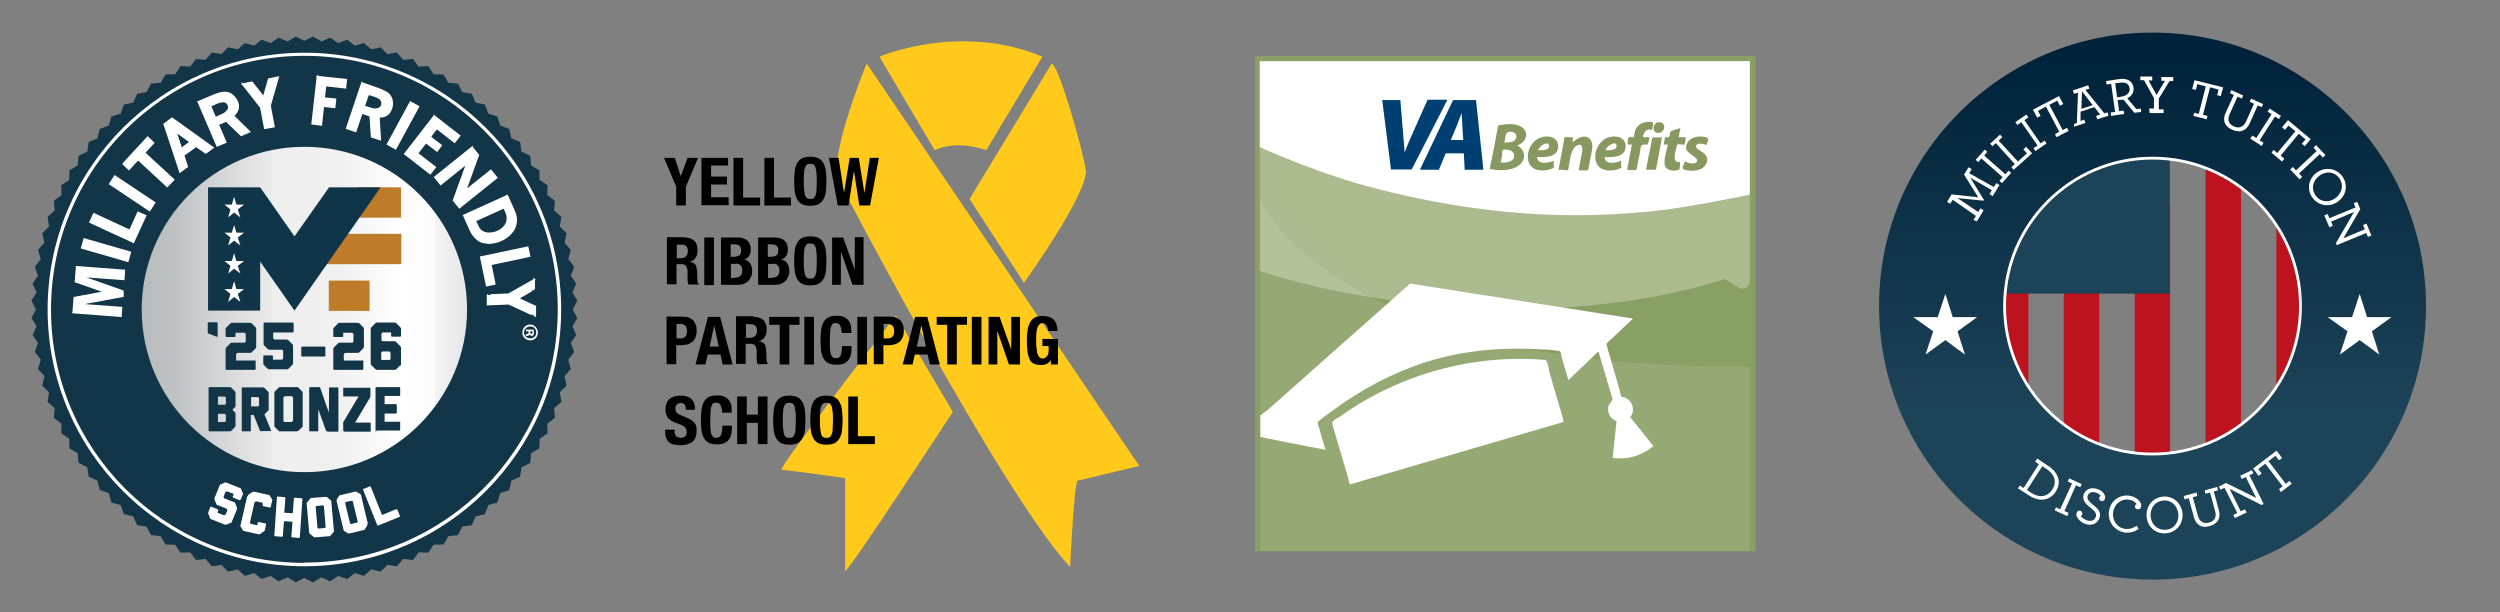 <?xml version="1.0" encoding="UTF-8"?> <svg xmlns="http://www.w3.org/2000/svg" xmlns:xlink="http://www.w3.org/1999/xlink" id="Layer_1" version="1.1" viewBox="0 0 882.1 216"><rect x="0" y="0" width="882.1" height="216" fill="#808080" stroke="none"/><defs><style> .st0, .st1 { fill: none; } .st2 { fill: url(#linear-gradient2); } .st3 { fill: url(#linear-gradient1); } .st4 { fill: #be7c2a; } .st5 { fill: #003f72; } .st6 { fill: #879960; } .st1, .st7 { stroke: #fff; stroke-miterlimit: 10; } .st8 { fill: url(#linear-gradient); } .st7 { stroke-width: .5px; } .st7, .st9 { fill: #fff; } .st10 { fill: #bc131e; } .st11 { fill-rule: evenodd; } .st11, .st12 { fill: #123548; } .st13 { clip-path: url(#clippath-1); } .st14 { clip-path: url(#clippath-3); } .st15 { clip-path: url(#clippath-4); } .st16 { clip-path: url(#clippath-2); } .st17 { clip-path: url(#clippath-7); } .st18 { clip-path: url(#clippath-6); } .st19 { clip-path: url(#clippath-9); } .st20 { clip-path: url(#clippath-8); } .st21 { clip-path: url(#clippath-5); } .st22 { fill: #88a064; } .st23 { opacity: .1; } .st24 { fill: #113548; } .st25 { fill: #abbb8f; } .st26 { fill: #1d4358; } .st27 { clip-path: url(#clippath); } .st28 { fill: #ffca1c; } </style><linearGradient id="linear-gradient" x1="759.5" y1="1600.3" x2="759.5" y2="1724.5" gradientTransform="translate(0 -1580)" gradientUnits="userSpaceOnUse"><stop offset="0" stop-color="#00223a"></stop><stop offset="1" stop-color="#1d4358"></stop></linearGradient><clipPath id="clippath"><rect class="st0" x="444.5" y="21.6" width="172.9" height="172.8"></rect></clipPath><clipPath id="clippath-1"><rect class="st0" x="444.5" y="21.6" width="172.9" height="172.8"></rect></clipPath><clipPath id="clippath-2"><path class="st0" d="M443.4,20.5c-3.5,4,0,21.4-.9,26.7-.3,1.5-.9,3.4.8,4.2,10.2,4.6,24.5,10.1,35.2,13.2,21.7,6.2,44.2,10.1,66.8,11.1,13.8.6,27.7,0,41.5-1.6,7.3-.9,23.6-3.9,30.9-5.5,1-.2,10.6-50.6,0-53-4.1-.9-167.1-3.3-174.3,4.9Z"></path></clipPath><clipPath id="clippath-3"><rect class="st0" x="444.7" y="21.7" width="172.8" height="172.7"></rect></clipPath><clipPath id="clippath-4"><rect class="st0" x="444.7" y="21.7" width="172.8" height="172.7"></rect></clipPath><clipPath id="clippath-5"><rect class="st0" x="444.7" y="21.7" width="172.8" height="172.7"></rect></clipPath><clipPath id="clippath-6"><rect class="st0" x="444.7" y="21.7" width="172.8" height="172.7"></rect></clipPath><clipPath id="clippath-7"><rect class="st0" x="444.7" y="21.7" width="172.8" height="172.7"></rect></clipPath><clipPath id="clippath-8"><rect class="st0" x="444.7" y="21.7" width="172.8" height="172.7"></rect></clipPath><clipPath id="clippath-9"><rect class="st0" x="444.7" y="21.7" width="172.8" height="172.7"></rect></clipPath><linearGradient id="linear-gradient1" x1="438.4" y1="1714.4" x2="622.9" y2="1714.4" gradientTransform="translate(0 -1580)" gradientUnits="userSpaceOnUse"><stop offset="0" stop-color="#fff"></stop><stop offset=".6" stop-color="#fff"></stop><stop offset="1" stop-color="#fff"></stop></linearGradient><linearGradient id="linear-gradient2" x1="50" y1="109.2" x2="164.8" y2="109.2" gradientUnits="userSpaceOnUse"><stop offset="0" stop-color="#b9bbbd"></stop><stop offset=".1" stop-color="#bec0c2"></stop><stop offset=".2" stop-color="#cfd0d2"></stop><stop offset=".4" stop-color="#ebebeb"></stop><stop offset=".4" stop-color="#eee"></stop><stop offset=".6" stop-color="#f0f0f0"></stop><stop offset=".7" stop-color="#f8f8f8"></stop><stop offset=".8" stop-color="#fff"></stop><stop offset=".9" stop-color="#fcfcfc"></stop><stop offset=".9" stop-color="#f4f4f4"></stop><stop offset="1" stop-color="#e6e6e6"></stop><stop offset="1" stop-color="#ddd"></stop></linearGradient></defs><rect class="st0" x="444.7" y="21.7" width="172.8" height="172.7"></rect><rect class="st22" x="444.6" y="21.6" width="172.9" height="172.8"></rect><rect class="st22" x="442.9" y="19.8" width="176.6" height="174.7"></rect><rect class="st0" x="444.7" y="21.7" width="172.8" height="172.7"></rect><path class="st25" d="M446.1,56.2c-.1-19.5,19.6-32.3,37.5-32.3h77.7c9.2,0,19.5-1.1,28.5,1.2,10.5,2.7,20,10.1,24,20.4,2.7,7.1,1.9,15.2,1.9,22.7v3.4c0,.7-7.9,2.1-8.9,2.3-7.2,1.6-14.5,2.8-21.8,3.6-13.7,1.6-27.6,2-41.3,1.3-22.4-1.1-44.7-5-66.3-11.3-10.4-3-20.8-6.5-30.7-11.1-.3,0-.5-.1-.6-.2"></path><rect class="st0" x="444.7" y="21.7" width="172.8" height="172.7"></rect><path class="st0" d="M444.6,21.6c-3.5,4-4.6,31.8-2.9,32.6,10.2,4.6,26,10.5,36.7,13.6,21.7,6.2,44.2,10.1,66.8,11.1,13.8.6,27.7,0,41.5-1.6,7.3-.9,14.6-2.3,21.9-3.8,13.1-2.8,18.1-6,18.1-6.9,0-1.4-5.9-37.4-9.1-44.7-4.5-10.1-165.8-8.6-173-.3Z"></path><rect class="st0" x="444.7" y="21.7" width="172.8" height="172.7"></rect><g><rect class="st10" x="703.2" y="72.1" width="12.5" height="113.6"></rect><rect class="st10" x="728.2" y="72.1" width="12.5" height="113.6"></rect><rect class="st10" x="753.2" y="72.1" width="12.5" height="113.6"></rect><rect class="st10" x="778.2" y="51" width="12.5" height="134.7"></rect><rect class="st10" x="803.2" y="51" width="12.5" height="134.7"></rect><rect class="st26" x="704.8" y="55.9" width="60.8" height="47.7"></rect><path class="st8" d="M759.5,11.5c-53.3,0-96.5,43.2-96.5,96.5s43.2,96.5,96.5,96.5,96.5-43.2,96.5-96.5-43.2-96.5-96.5-96.5ZM759.5,160.2c-28.8,0-52.2-23.4-52.2-52.2s23.4-52.2,52.2-52.2,52.2,23.4,52.2,52.2-23.4,52.2-52.2,52.2Z"></path><g><path class="st9" d="M712.7,171.3l1.3.9,5.4-8.4-1.3-.9.7-1.1,3.9,2.6c3.7,2.4,4.7,5.9,2.7,9-2.1,3.2-5.7,3.9-9.5,1.4l-3.9-2.5.7-1ZM716.7,173.9c3.1,2,5.9,1.3,7.5-1.3,1.6-2.5.8-5.3-2.2-7.2l-1.4-.9-5.4,8.4,1.5,1Z"></path><path class="st9" d="M725.4,179l1.5.7,4.2-9.1-1.5-.7.5-1.1,4.4,2-.5,1.1-1.5-.7-4.1,9.1,1.5.7-.5,1.1-4.4-2,.4-1.1Z"></path><path class="st9" d="M732.7,181c.2-.7.8-1,1.3-.8.6.2.8.7.7,1.2,0,.3-.3.5-.5.7.3.5,1.1,1.1,2.1,1.5,1.6.5,2.8,0,3.2-1.3.4-1.2-.6-2.1-1.8-3.1-1.8-1.4-3.1-2.7-2.5-4.7.6-1.8,2.5-2.7,4.7-2,2,.6,3.2,2.2,2.8,3.5-.2.7-.8.9-1.3.8-.6-.2-.8-.7-.7-1.2,0-.3.3-.5.5-.6-.2-.5-1-1-1.7-1.2-1.4-.5-2.5.1-2.9,1.1-.4,1.3.6,2.1,1.9,3.2,1.7,1.4,3,2.6,2.3,4.6-.7,2.1-2.7,2.9-5,2.2-2.3-.9-3.5-2.8-3.1-3.9Z"></path><path class="st9" d="M744.1,180.5c.5-3.8,3.8-6.1,7.2-5.6,2.6.4,4.4,2.2,4.2,3.7,0,.7-.6,1.2-1.3,1.1-.6-.1-1-.6-.9-1.1,0-.4.3-.6.6-.7-.3-.6-1.2-1.4-2.8-1.6-2.8-.4-5.2,1.7-5.5,4.5-.4,2.7,1.3,5.4,4.2,5.8,1.5.2,2.8-.2,4.1-1.1l.7,1.1c-1.4,1.1-3.2,1.5-4.9,1.3-3.9-.7-6-4-5.6-7.4Z"></path><path class="st9" d="M757.4,182.1c-.2-3.7,2.3-6.6,6-6.9,3.6-.2,6.4,2.5,6.7,6.1.2,3.7-2.3,6.6-6,6.9-3.7.2-6.5-2.5-6.7-6.1ZM768.6,181.5c-.2-2.9-2.3-5.1-5.2-4.9-2.9.2-4.7,2.5-4.6,5.4.2,2.9,2.3,5.1,5.2,4.9,2.9,0,4.8-2.5,4.6-5.4Z"></path><path class="st9" d="M774.1,182.5l-1.8-6.7-1.5.4-.3-1.2,4.5-1.2.3,1.2-1.6.4,1.8,6.6c.6,2.1,2,2.9,3.9,2.4s2.8-1.8,2.2-4l-1.8-6.6-1.6.4-.3-1.2,4.4-1.2.3,1.2-1.5.4,1.8,6.6c.8,2.9-.5,4.9-3.2,5.6-2.8.9-4.8-.3-5.6-3.1Z"></path><path class="st9" d="M786.7,172.5l3.9,7.9,1.5-.7.6,1.1-4.1,2-.6-1.1,1.4-.7-4.5-8.9-1.4.7-.6-1.1,2.5-1.3,10.7,5.3-3.7-7.4-1.4.7-.6-1.1,4.1-2,.6,1.1-1.4.7,5,10.1-.7.4-11.3-5.7Z"></path><path class="st9" d="M804.1,172.6l1.3-1-6.1-8-2.5,1.9,1.2,1.6-1.1.8-1.9-2.6,8.3-6.3,1.9,2.6-1.1.8-1.2-1.6-2.5,1.9,6.1,8,1.3-1,.8,1-3.8,2.9-.7-1Z"></path></g><g><path class="st9" d="M696.3,77.6l.9-1.4-8.2-5.7-.9,1.4-1.1-.7,1.6-2.6,9.4,1-5-8,1.6-2.6,1.1.7-.9,1.4,8.7,4.9.9-1.4,1.1.7-2.4,3.9-1.1-.7.8-1.4-7.6-4.4,4.8,7.8-.2.3-9.1-.9,7.3,4.9.8-1.3,1.1.7-2.4,3.9-1.2-.5Z"></path><path class="st9" d="M705.5,63.8l1.1-1.3-7.5-6.6-1.1,1.3-.9-.8,3.2-3.6.9.8-1.1,1.3,7.5,6.6,1.1-1.3.9.8-3.2,3.6-.9-.8Z"></path><path class="st9" d="M709.7,59l1.2-1.1-6.7-7.4-1.2,1.1-.8-.9,3.5-3.2.8.9-1.3,1.2,6.8,7.4,3.2-2.9-1.3-1.4,1-.9,2.1,2.3-6.5,5.8-.8-.9Z"></path><path class="st9" d="M717.5,52.3l1.4-1-5.7-8.2-1.4,1-.7-1,3.9-2.7.7,1-1.4,1,5.7,8.2,1.4-1,.7,1-3.9,2.7-.7-1Z"></path><path class="st9" d="M725.1,47.3l1.5-.8-4.7-8.9-2.8,1.5.9,1.8-1.2.6-1.5-2.8,9.2-4.8,1.5,2.8-1.2.6-.9-1.8-2.8,1.5,4.7,8.9,1.5-.8.6,1.1-4.3,2.2-.5-1.1Z"></path><path class="st9" d="M731.7,43.8l1.1-.4.4-10.7-1.4.4-.4-1.2,5.4-1.8.4,1.2-1.4.4,6.7,8.3,1.1-.4.4,1.2-4,1.3-.4-1.2,1.4-.5-2-2.6-4.9,1.6v3.3c0,0,1.3-.5,1.3-.5l.4,1.2-4,1.3v-.9ZM738.4,37.1l-3.8-4.9-.2,6.2,4-1.3Z"></path><path class="st9" d="M744.7,39.7l1.6-.2-1.4-9.9-1.6.2-.2-1.2,4.7-.7c2.7-.4,4.7.7,5,3,.2,1.7-.7,3-2.2,3.8l3.2,3.8,1.5-.2.2,1.2-2.4.3-3.8-4.6c-.2,0-.5,0-.7,0-.5,0-1.1,0-1.4.2l.5,3.8,1.6-.2.2,1.2-4.6.7-.2-1.3ZM751.4,31.1c-.2-1.6-1.6-2.2-3.5-1.9l-1.6.2.7,4.9c.4,0,.9,0,1.5-.2,1.9-.3,3.2-1.4,2.9-3Z"></path><path class="st9" d="M758.3,38.3h1.7v-3.7c0,0-3.5-6.3-3.5-6.3h-1.3v-1.3h4.2v1.4h-1.3l2.8,5.1,3-5h-1.3v-1.3h4.2v1.4h-1.3l-3.8,6.2v3.8c0,0,1.7,0,1.7,0v1.3h-4.9c0,0-.2-1.6-.2-1.6Z"></path><path class="st9" d="M774.2,39.8l1.6.4,2.5-9.7-3-.8-.5,2-1.3-.3.8-3.1,10.1,2.5-.8,3.1-1.3-.3.5-2-3-.8-2.5,9.7,1.6.4-.3,1.2-4.7-1.2.3-1.1Z"></path><path class="st9" d="M785.3,39.8l2.9-6.3-1.4-.6.5-1.1,4.2,1.9-.5,1.1-1.5-.7-2.8,6.2c-.9,2-.3,3.5,1.5,4.3s3.3.3,4.3-1.7l2.8-6.3-1.5-.7.5-1.1,4.2,1.9-.5,1.1-1.4-.6-2.8,6.3c-1.2,2.7-3.5,3.5-6.1,2.3-2.8-1.2-3.6-3.3-2.4-6Z"></path><path class="st9" d="M794.7,47.8l1.4.9,5.4-8.4-1.4-.9.7-1.1,4,2.6-.7,1.1-1.4-.9-5.4,8.4,1.4.9-.7,1.1-4-2.6.7-1.1Z"></path><path class="st9" d="M802.2,52.9l1.3,1.1,6.4-7.7-2.4-2-1.3,1.5-1-.9,2.1-2.5,8,6.7-2.1,2.5-1-.9,1.3-1.5-2.4-2-6.4,7.7,1.3,1.1-.8,1-3.7-3.1.7-1Z"></path><path class="st9" d="M809,58.9l1.1,1.2,7.3-6.8-1.1-1.2.9-.9,3.3,3.5-.9.9-1.1-1.2-7.3,6.8,1.1,1.2-.9.9-3.3-3.5.9-.9Z"></path><path class="st9" d="M817.6,60.8c3-2.1,6.9-1.4,9,1.6,2,3,1.2,6.8-1.8,8.8-3,2.1-6.9,1.4-9-1.6-2-3-1.2-6.8,1.8-8.8ZM823.9,70c2.4-1.7,3.2-4.6,1.6-7-1.6-2.4-4.6-2.8-7-1.1s-3.2,4.6-1.5,7c1.5,2.3,4.5,2.8,6.9,1.1Z"></path><path class="st9" d="M830.6,74.8l-8.1,3.4.6,1.5-1.2.5-1.8-4.2,1.2-.5.6,1.5,9.2-3.8-.6-1.5,1.2-.5,1.1,2.6-6,10.3,7.6-3.2-.6-1.5,1.2-.5,1.7,4.2-1.2.5-.6-1.4-10.4,4.3-.3-.7,6.4-11Z"></path></g><polygon class="st9" points="686.4 103.7 689 111.9 697.6 111.9 690.7 116.9 693.3 125.1 686.4 120 679.4 125.1 682.1 116.9 675.1 111.9 683.7 111.9 686.4 103.7"></polygon><polygon class="st9" points="832.6 103.7 835.2 111.9 843.8 111.9 836.9 116.9 839.5 125.1 832.6 120 825.6 125.1 828.3 116.9 821.3 111.9 829.9 111.9 832.6 103.7"></polygon><circle class="st1" cx="759.5" cy="108" r="52.2"></circle></g><g><path class="st28" d="M310.3,20s28.3-12.2,57.5,0l-19.8,33s-10.1-3.9-18.2,0l-19.5-33Z"></path><path class="st28" d="M305.8,22.4s-12.3,29.6-10.4,40.3c0,0,57.5,110.8,82.2,137.4,0,0,1.3-28.9,2.6-30.5l21.8-5.2L305.8,22.4Z"></path><path class="st28" d="M342.1,70.2l19.2,29.6s23.1-32.2,21.8-40c-1.3-7.8-9.4-36.4-12-37.4l-29,47.8Z"></path><path class="st28" d="M316.1,111.3l20.1,34s-35.7,54.9-38,56.2v-32.8s-20.5-2.9-22.4-2.9c-1.9-.1,40.3-54.5,40.3-54.5Z"></path></g><g><path d="M240.2,62.2h0l2.4-6.5h3.7l-4.3,10.2v6.6h-3.4v-6.6l-4.3-10.2h3.8l2.1,6.5Z"></path><path d="M256.9,58.4h-6v3.9h5.6v2.8h-5.6v4.5h6.2v2.8h-9.6v-16.7h9.4v2.7Z"></path><path d="M258.8,55.7h3.4v14h6v2.8h-9.4v-16.8Z"></path><path d="M269.7,55.7h3.4v14h6v2.8h-9.4v-16.8Z"></path><path d="M280.4,60.5c.1-1.1.4-2,.8-2.8s1-1.4,1.7-1.8c.8-.4,1.8-.6,3-.6s2.3.2,3,.6c.8.4,1.3,1,1.7,1.8.4.8.7,1.7.8,2.8.1,1.1.2,2.2.2,3.5s-.1,2.5-.2,3.5c-.1,1.1-.4,2-.8,2.7-.4.8-1,1.4-1.7,1.8s-1.8.6-3,.6-2.3-.2-3-.6-1.3-1-1.7-1.8c-.4-.8-.7-1.7-.8-2.7-.1-1.1-.2-2.2-.2-3.5,0-1.2.1-2.4.2-3.5ZM283.7,66.9c.1.8.2,1.4.3,1.9.2.5.4.9.7,1.1.3.2.7.3,1.2.3s.9,0,1.2-.3c.3-.2.5-.6.7-1.1s.3-1.1.3-1.9.1-1.8.1-2.9,0-2.1-.1-2.9c-.1-.8-.2-1.4-.3-1.9-.2-.5-.4-.9-.7-1.1-.3-.2-.7-.3-1.2-.3s-.9,0-1.2.3c-.3.2-.5.6-.7,1.1s-.3,1.1-.3,1.9c-.1.8-.1,1.7-.1,2.9s.1,2.1.1,2.9Z"></path><path d="M295.9,55.7l1.9,12.4h0l2-12.4h3.2l2,12.4h0l1.9-12.4h3.2l-3.1,16.8h-3.8l-1.9-12.2h0l-1.9,12.2h-3.8l-3.1-16.8h3.4Z"></path><path d="M241.6,83.8c1.4,0,2.5.4,3.3,1.1s1.2,1.8,1.2,3.3-.2,2-.7,2.8c-.5.7-1.2,1.2-2.1,1.4h0c.8,0,1.5.4,1.9.8s.6,1.1.7,2c0,.3.1.7.1,1v1.2c0,.9.1,1.6.1,2,.1.5.3.8.6,1h0c0,0-3.7,0-3.7,0-.2-.2-.3-.5-.3-.8s-.1-.6-.1-1v-3.2c-.1-.7-.3-1.2-.6-1.6s-.8-.6-1.5-.6h-1.8v7.1h-3.4v-16.6h6.3ZM240.1,91.1c.8,0,1.4-.2,1.9-.6.4-.4.7-1,.7-1.9,0-1.6-.8-2.3-2.3-2.3h-1.6v4.8h1.3Z"></path><path d="M248.5,83.8h3.4v16.8h-3.4v-16.8Z"></path><path d="M260.1,83.8c.7,0,1.3,0,1.9.2s1.1.4,1.5.7c.4.3.8.8,1,1.3s.4,1.2.4,2-.2,1.7-.6,2.3c-.4.7-1.1,1.1-1.9,1.3h0c.9,0,1.7.5,2.2,1.2s.8,1.6.8,2.7-.1,1.3-.3,1.9c-.2.6-.5,1.1-.9,1.6-.4.4-1,.8-1.6,1.1-.7.3-1.5.4-2.5.4h-5.7v-16.7h5.7ZM258.8,90.6c.9,0,1.6-.2,2.1-.5.4-.3.6-.9.6-1.7s-.2-1.4-.6-1.7-1-.5-1.9-.5h-1.2v4.4s1,0,1,0ZM259.1,98c.8,0,1.5-.2,2-.5.5-.4.8-1,.8-2s-.1-.9-.2-1.2-.3-.6-.5-.8c-.2-.2-.5-.3-.8-.4s-.7,0-1,0h-1.5v5h1.2Z"></path><path d="M273.2,83.8c.7,0,1.3,0,1.9.2s1.1.4,1.5.7c.4.3.8.8,1,1.3s.4,1.2.4,2-.2,1.7-.6,2.3c-.4.7-1.1,1.1-1.9,1.3h0c.9,0,1.7.5,2.2,1.2s.8,1.6.8,2.7-.1,1.3-.3,1.9c-.2.6-.5,1.1-.9,1.6-.4.4-1,.8-1.6,1.1-.7.3-1.5.4-2.5.4h-5.7v-16.7h5.7ZM271.9,90.6c.9,0,1.6-.2,2.1-.5.4-.3.6-.9.6-1.7s-.2-1.4-.6-1.7-1-.5-1.9-.5h-1.2v4.4s1,0,1,0ZM272.2,98c.8,0,1.5-.2,2-.5.5-.4.8-1,.8-2s-.1-.9-.2-1.2-.3-.6-.5-.8c-.2-.2-.5-.3-.8-.4s-.7,0-1,0h-1.5v5h1.2Z"></path><path d="M280.4,88.6c.1-1.1.4-2,.8-2.8s1-1.4,1.7-1.8c.8-.4,1.8-.6,3-.6s2.3.2,3,.6c.8.4,1.3,1,1.7,1.8.4.8.7,1.7.8,2.8.1,1.1.2,2.2.2,3.5s-.1,2.5-.2,3.5c-.1,1.1-.4,2-.8,2.7-.4.8-1,1.4-1.7,1.8s-1.8.6-3,.6-2.3-.2-3-.6-1.3-1-1.7-1.8c-.4-.8-.7-1.7-.8-2.7-.1-1.1-.2-2.2-.2-3.5,0-1.2.1-2.4.2-3.5ZM283.7,95c.1.8.2,1.4.3,1.9.2.5.4.9.7,1.1.3.2.7.3,1.2.3s.9,0,1.2-.3c.3-.2.5-.6.7-1.1s.3-1.1.3-1.9.1-1.8.1-2.9,0-2.1-.1-2.9-.2-1.4-.3-1.9c-.2-.5-.4-.9-.7-1.1-.3-.2-.7-.3-1.2-.3s-.9,0-1.2.3c-.3.2-.5.6-.7,1.1s-.3,1.1-.3,1.9c-.1.8-.1,1.7-.1,2.9s0,2.1.1,2.9Z"></path><path d="M301.6,95.2h0v-11.5h3.1v16.8h-3.9l-4.1-11.8h0v11.8h-3.1v-16.7h3.9l4.1,11.4Z"></path><path d="M241.2,111.8c.9,0,1.6,0,2.2.4.6.3,1.1.7,1.4,1.1s.6,1,.8,1.6.2,1.2.2,1.8c0,.9-.1,1.6-.4,2.3s-.6,1.2-1.1,1.6-1,.7-1.7.9c-.7.2-1.4.3-2.2.3h-1.8v6.7h-3.4v-16.8h6ZM240.2,119.4c.7,0,1.2-.2,1.6-.6s.6-1,.6-1.9-.2-1.5-.5-1.9c-.4-.4-1-.7-1.8-.7h-1.4v5.1h1.5Z"></path><path d="M254.1,111.8l4.4,16.8h-3.5l-.8-3.5h-4.5l-.8,3.5h-3.5l4.4-16.8h4.3ZM253.6,122.3l-1.6-7.5h0l-1.6,7.5h3.2Z"></path><path d="M266,111.8c1.4,0,2.5.4,3.3,1.1s1.2,1.8,1.2,3.3-.2,2-.7,2.8c-.5.7-1.2,1.2-2.1,1.4h0c.8,0,1.5.4,1.9.8s.6,1.1.7,2c0,.3.1.7.1,1v1.2c0,.9.1,1.6.1,2,.1.5.3.8.6,1h0c0,.1-3.7.1-3.7.1-.2-.2-.3-.5-.3-.8s-.1-.6-.1-1v-3.2c-.1-.7-.3-1.2-.6-1.6s-.8-.6-1.5-.6h-1.8v7.1h-3.4v-16.8h6.3v.2ZM264.5,119.2c.8,0,1.4-.2,1.9-.6.4-.4.7-1,.7-1.9,0-1.6-.8-2.3-2.3-2.3h-1.6v4.8h1.3Z"></path><path d="M282.2,114.6h-3.7v14h-3.4v-14h-3.7v-2.8h10.7v2.8s.1,0,.1,0Z"></path><path d="M283.8,111.8h3.4v16.8h-3.4v-16.8Z"></path><path d="M296.4,114.8c-.3-.6-.8-.8-1.6-.8s-.8,0-1,.3c-.3.2-.5.6-.6,1.1-.2.5-.3,1.2-.3,2s-.1,1.8-.1,3,0,2.3.1,3.1.2,1.4.4,1.8c.2.4.4.7.7.9.3,0,.6.2,1,.2s.6,0,.8-.2c.3,0,.5-.3.7-.6.2-.3.3-.7.4-1.3.1-.6.2-1.3.2-2.2h3.4c0,.9-.1,1.8-.2,2.6-.1.8-.4,1.5-.8,2.1s-.9,1.1-1.6,1.4c-.7.3-1.6.5-2.7.5s-2.3-.2-3-.6-1.3-1-1.7-1.8-.7-1.7-.8-2.7c-.1-1.1-.2-2.2-.2-3.5s.1-2.4.2-3.5.4-2,.8-2.8,1-1.4,1.7-1.8,1.8-.6,3-.6,2.2.2,2.9.6c.7.4,1.2.9,1.6,1.5.3.6.6,1.3.6,2s.1,1.4.1,2h-3.4c-.1-1.2-.3-2.1-.6-2.7Z"></path><path d="M302.5,111.8h3.4v16.8h-3.4v-16.8Z"></path><path d="M314.3,111.8c.9,0,1.6,0,2.2.4s1.1.7,1.4,1.1.6,1,.8,1.6c.2.6.2,1.2.2,1.8,0,.9-.1,1.6-.4,2.3s-.6,1.2-1.1,1.6-1,.7-1.7.9c-.7.2-1.4.3-2.2.3h-1.8v6.7h-3.4v-16.8h6ZM313.3,119.4c.7,0,1.2-.2,1.6-.6s.6-1,.6-1.9-.2-1.5-.5-1.9c-.4-.4-1-.7-1.8-.7h-1.4v5.1h1.5Z"></path><path d="M327.2,111.8l4.4,16.8h-3.5l-.8-3.5h-4.5l-.8,3.5h-3.5l4.4-16.8h4.3ZM326.7,122.3l-1.6-7.5h0l-1.6,7.5h3.2Z"></path><path d="M341.3,114.6h-3.7v14h-3.4v-14h-3.7v-2.8h10.7v2.8s.1,0,.1,0Z"></path><path d="M342.9,111.8h3.4v16.8h-3.4v-16.8Z"></path><path d="M356.8,123.3h0v-11.5h3.1v16.8h-3.9l-4.1-11.8h0v11.8h-3.1v-16.8h3.9l4.1,11.5Z"></path><path d="M369.7,115.9c-.1-.3-.2-.6-.3-.9-.2-.3-.4-.5-.6-.7s-.5-.3-.9-.3c-.8,0-1.4.5-1.8,1.4s-.5,2.4-.5,4.5,0,1.9.1,2.7c.1.8.2,1.5.3,2.1.2.6.4,1,.7,1.3s.7.5,1.2.5.4,0,.7-.2.5-.3.7-.5.4-.5.5-.8.2-.7.2-1.2v-1.7h-2.2v-2.5h5.5v9h-2.5v-1.6h0c-.4.7-.9,1.1-1.5,1.4s-1.3.4-2.1.4-1.9-.2-2.5-.5c-.7-.4-1.2-.9-1.5-1.7s-.6-1.7-.7-2.8c-.1-1.1-.2-2.4-.2-3.8s.1-2.6.3-3.7c.2-1.1.5-2,.9-2.7s1-1.2,1.7-1.6,1.6-.5,2.7-.5c1.8,0,3.2.5,4,1.4s1.2,2.2,1.2,3.9h-3.2c-.1-.3-.2-.6-.2-.9Z"></path><path d="M238,151.9c0,.4,0,.7.1,1.1s.2.6.4.8.4.4.7.5.7.2,1.1.2,1-.2,1.4-.5.6-.9.6-1.6-.1-.7-.2-1-.3-.5-.5-.7-.5-.4-.9-.6c-.4-.2-.9-.4-1.4-.6-.8-.2-1.4-.5-2-.8-.5-.3-1-.6-1.4-1s-.6-.9-.8-1.4-.3-1.1-.3-1.8c0-1.7.5-2.9,1.4-3.7s2.2-1.2,3.8-1.2,1.4.1,2.1.2c.6.2,1.2.4,1.6.8.5.4.8.8,1.1,1.4.3.6.4,1.3.4,2.1v.5h-3.2c0-.8-.1-1.4-.4-1.8-.3-.4-.8-.6-1.4-.6s-.7.1-.9.2c-.3.1-.5.3-.6.4-.1.2-.2.4-.3.6-.1.2-.1.5-.1.7,0,.5.1,1,.3,1.3s.7.7,1.4,1l2.6,1.1c.6.3,1.2.6,1.6.9.4.3.7.6,1,1s.4.7.5,1.2.1.9.1,1.4c0,1.8-.5,3.1-1.5,3.9-1,.8-2.5,1.2-4.3,1.2s-3.3-.4-4.1-1.2-1.2-2-1.2-3.6v-.7h3.4v.3h-.1Z"></path><path d="M254.2,142.9c-.3-.6-.8-.8-1.6-.8s-.8.1-1,.3c-.3.2-.5.6-.6,1.1-.2.5-.3,1.2-.3,2s-.1,1.8-.1,3,0,2.3.1,3.1.2,1.4.4,1.8c.2.4.4.7.7.9.3.1.6.2,1,.2s.6-.1.8-.2c.3-.1.5-.3.7-.6s.3-.7.4-1.3c.1-.6.2-1.3.2-2.2h3.4c0,.9-.1,1.8-.2,2.6s-.4,1.5-.8,2.1-.9,1.1-1.6,1.4c-.7.3-1.6.5-2.7.5s-2.3-.2-3-.6-1.3-1-1.7-1.8-.7-1.7-.8-2.7c-.1-1.1-.2-2.2-.2-3.5s.1-2.4.2-3.5c.1-1.1.4-2,.8-2.8s1-1.4,1.7-1.8,1.8-.6,3-.6,2.2.2,2.9.6c.7.4,1.2.9,1.6,1.5.3.6.6,1.3.6,2s.1,1.4.1,2h-3.4c0-1.2-.3-2.1-.6-2.7Z"></path><path d="M263.5,139.9v6.4h3.9v-6.4h3.4v16.8h-3.4v-7.5h-3.9v7.5h-3.4v-16.8h3.4Z"></path><path d="M273,144.8c.1-1.1.4-2,.8-2.8s1-1.4,1.7-1.8,1.8-.6,3-.6,2.3.2,3,.6,1.3,1,1.7,1.8.7,1.7.8,2.8c.1,1.1.2,2.2.2,3.5s-.1,2.5-.2,3.5c-.1,1.1-.4,2-.8,2.7s-1,1.4-1.7,1.8-1.8.6-3,.6-2.3-.2-3-.6-1.3-1-1.7-1.8-.7-1.7-.8-2.7c-.1-1.1-.2-2.2-.2-3.5s.1-2.4.2-3.5ZM276.3,151.2c.1.8.2,1.4.3,1.9.2.5.4.9.7,1.1.3.2.7.3,1.2.3s.9-.1,1.2-.3c.3-.2.5-.6.7-1.1s.3-1.1.3-1.9.1-1.8.1-2.9,0-2.1-.1-2.9-.2-1.4-.3-1.9c-.2-.5-.4-.9-.7-1.1-.3-.2-.7-.3-1.2-.3s-.9.1-1.2.3c-.3.2-.5.6-.7,1.1s-.3,1.1-.3,1.9c-.1.8-.1,1.7-.1,2.9s0,2.1.1,2.9Z"></path><path d="M286.1,144.8c.1-1.1.4-2,.8-2.8s1-1.4,1.7-1.8,1.8-.6,3-.6,2.3.2,3,.6,1.3,1,1.7,1.8.7,1.7.8,2.8c.1,1.1.2,2.2.2,3.5s-.1,2.5-.2,3.5c-.1,1.1-.4,2-.8,2.7s-1,1.4-1.7,1.8-1.8.6-3,.6-2.3-.2-3-.6-1.3-1-1.7-1.8-.7-1.7-.8-2.7c-.1-1.1-.2-2.2-.2-3.5s.1-2.4.2-3.5ZM289.4,151.2c.1.8.2,1.4.3,1.9.2.5.4.9.7,1.1.3.2.7.3,1.2.3s.9-.1,1.2-.3c.3-.2.5-.6.7-1.1s.3-1.1.3-1.9.1-1.8.1-2.9,0-2.1-.1-2.9-.2-1.4-.3-1.9c-.2-.5-.4-.9-.7-1.1-.3-.2-.7-.3-1.2-.3s-.9.1-1.2.3c-.3.2-.5.6-.7,1.1s-.3,1.1-.3,1.9c-.1.8-.1,1.7-.1,2.9s0,2.1.1,2.9Z"></path><path d="M299.3,139.9h3.4v14h6v2.8h-9.4v-16.8Z"></path></g><g class="st27"><path class="st25" d="M443.5,95.3c0-12.2-2.9-25.4-2.9-37.7s-4-32.5,1.3-38.8c7.3-8.6,31.6-3.8,42.8-4,24.7-.4,59.7-1.4,84.4-1.4s45.1,3.2,54.1,3.2,1.2,10.5,8.2,18.4c5.7,6.4-3.8,13.8-3.8,22.2,0,12.5-9.7,25.7-9.7,38.2s-8.2,2.8-9.2,3.1c-3.9,1.2-7.9,2.3-11.9,3.3-7.5,1.9-15.1,3.3-22.7,4.4-14.3,2.1-28.7,3-43.2,2.8-20.9-.2-41.8-2.7-62.2-6.9-8.6-2-17.1-4.1-25.2-6.8"></path></g><g class="st13"><g><g class="st16"><path class="st9" d="M443.4,89.2c0-11.9-6.8-64.3-1.6-70.4,7.1-8.4,170.7-8,177.5-.2,5.5,6.2,1.7,58,1.7,70.1s-13.3,5.2-14.2,5.4c-3.8,1.2-7.7,2.2-11.6,3.2-7.3,1.8-14.7,3.2-22.1,4.3-13.9,2-27.9,2.9-42,2.7-20.3-.2-40.6-2.6-60.4-6.7-8.2-1.7-16.5-3.7-24.5-6.4"></path></g><g><g class="st14"><path class="st9" d="M545.2,127c-15-1.3-30.2.7-44.5,5.6-6.6,2.3-13,5.2-19.1,8.7-2.8,1.6-5.6,3.4-8.2,5.3-1,.7-3.7,1.7-3.3,3.1,1.9,6.3,3.7,12.7,5.6,19,.2.7.2,2.4,1.1,2.1,1.3-.4,2.7-.8,4-1.2,23.6-6.9,47.2-13.8,70.8-20.7.4-.1-2.3-8.6-2.5-9.3-.8-2.9-1.7-5.8-2.5-8.7-.1-.7-.6-3.9-1.4-3.9"></path></g><g><g class="st15"><path class="st0" d="M545.2,127c-15-1.3-30.2.7-44.5,5.6-6.6,2.3-13,5.2-19.1,8.7-2.8,1.6-5.6,3.4-8.2,5.3-1,.7-3.7,1.7-3.3,3.1,1.9,6.3,3.7,12.7,5.6,19,.2.7.2,2.4,1.1,2.1,1.3-.4,2.7-.8,4-1.2,23.6-6.9,47.2-13.8,70.8-20.7.4-.1-2.3-8.6-2.5-9.3-.8-2.9-1.7-5.8-2.5-8.7-.1-.7-.6-3.9-1.4-3.9-12.7-1.1,0,0,0,0Z"></path></g><g><g class="st21"><path class="st9" d="M575.2,147.2c2.2-2.7.5-6.8-3-7.2-.4-.4-.6-2-.8-2.6-1.2-4.1-2.4-8.3-3.6-12.4-.3-1.2-.7-2.3-1-3.5,0-.4,1.6-1.7,1.9-2,2.5-2.4,5-4.7,7.5-7.1-23.8-3.7-47.6-7.5-71.4-11.2-1.9-.3-3.7-.6-5.6-.9-.3,0-1.4-.4-1.7-.2-2.7,2.4-5.4,4.8-8.1,7.2-11.2,9.9-22.4,19.8-33.6,29.8-2.7,2.4-5.4,4.8-8.1,7.2-.6.5-2.6,1.9-3.2,2.5s-1.8,7-1.2,7.1c2.6.5,10.3,2.1,12.9,2.6,3.8.7,7.6,1.5,11.5,2.2-.8-2.6-1.6-5.3-2.3-7.9-.2-.7-.8-1.7-.2-2.2,1.6-1.2,3.1-2.4,4.8-3.6,10.2-7.5,21.3-13.5,33.3-17.3,13.4-4.2,27.3-5.3,41.2-4.4,1.8,0,3.7.3,5.5.5.8,0,.8,1.5,1,2.2.8,2.7,1.6,5.4,2.4,8.1,3.5-3.4,7.1-6.7,10.6-10.1,1.5,5,2.9,9.9,4.4,14.9.2.7.4,1.4.6,2.1,0,0-1.3,1.8-1.4,2.1-.4,1.2-.2,2.6.5,3.7.5.8,1.4,1.5,2.3,1.8-.2,1.5-.3,3-.5,4.6-.3,2.8-.6,5.6-.9,8.4,5.6.6,10-.7,14.4-4.2-2.8-3.5-5.5-6.8-8.2-10.2"></path></g><g><g class="st18"><g><path class="st6" d="M528.6,44.3c2.7-.6,6.9-1.1,9,1.1,2.1,2.2.2,5.2-2.3,5.9,2.7,1.4,3.5,4.7.8,6.9-2.6,2.2-7.3,2.1-10.5,1.4,1.1-5,2.1-10.1,3-15.3ZM529.5,57.3c1.6.2,4.2,0,4.7-1.8.5-2-1.4-2.7-3-2.7s-1,.4-1.2,1.6c0,.9-.3,1.9-.5,2.9ZM530.8,50.3c1.1,0,2.4,0,3.4-.6,1.1-.8,1.2-2.5-.2-3-3-1-2.7,1.4-3.2,3.6Z"></path><path class="st6" d="M548.3,59.2c-2.7,1.4-7.5,1.6-8.8-1.7-1.2-2.9.2-6.6,2.7-8.3s7.6-1.6,7.6,2.4-4.7,3.9-7.4,3.8c0,2.9,4.1,2.1,5.8,1.3,0,.9,0,1.7.1,2.5ZM546.6,51.6c0-2.4-3.6,0-3.9,1.4,1,0,3.8.2,3.9-1.4Z"></path><path class="st6" d="M549.9,59.9c.4-2.3.9-4.6,1.3-6.9.3-1.5.6-3,.8-4.5.4-.3,2.4,0,3,0,0,.6,0,1.3-.2,1.9,1.4-1.6,4.7-3.4,6.4-1.1,1.1,1.5.5,3.7.2,5.4s-.7,3.5-1,5.2c0,.4-2.9.2-3.4.2.3-1.8.7-3.6,1-5.4.2-.9.5-1.9.2-2.8-.4-1.7-2.4-.4-2.9.4-1.2,1.8-1.4,4.5-1.8,6.6-.2.9,0,1.2-.8,1.2-1-.2-1.9-.2-2.8-.2Z"></path><path class="st6" d="M572.1,59.2c-2.7,1.4-7.5,1.6-8.8-1.7-1.2-2.9.2-6.6,2.7-8.3s7.6-1.6,7.6,2.4-4.7,3.9-7.4,3.8c0,2.9,4.1,2.1,5.8,1.3,0,.9,0,1.7.1,2.5ZM570.4,51.6c0-2.4-3.6,0-3.9,1.4,1,0,3.8.2,3.9-1.4Z"></path><path class="st6" d="M574.1,59.9c.6-3,1.1-5.9,1.7-8.9h-1.5c0-.5,0-2.3.5-2.6.3-.2,1.2.2,1.5,0,.4-.3.5-2.1.7-2.6,1.1-2.2,3.5-3.2,5.9-2.7.9.2,0,2.1,0,2.8-1.9-.8-3,.8-3.2,2.5h2.3c0,.6-.2,1.3-.4,1.9-.2,1-.5.7-1.5.7-1.5,0-1.2,1.7-1.5,3-.4,1.9-.7,3.7-1.1,5.6,0,.7-2.7.3-3.3.3Z"></path><path class="st6" d="M580.8,59.9c.5-2.7,1-5.5,1.6-8.2.2-1.1.4-2.2.6-3.2,0,0,3,0,3.4,0-.5,2.7-1,5.5-1.5,8.2-.2,1.1-.4,2.2-.6,3.2,0,0-3.1,0-3.5,0ZM585.1,46.9c-2.5,0-2-3.8.3-3.8,2.7,0,2.2,3.8-.3,3.8Z"></path><path class="st6" d="M592.9,45.3c-.2,1-.4,2.1-.6,3.1h2.5c0,.5-.2,2.3-.5,2.6-.3.2-2.4-.3-2.5,0-.4,1.8-2.3,6.7,1,6.2,0,.5,0,2.3-.4,2.7-1.7.6-4.6.4-5-1.7-.4-2.1.7-5.1,1.1-7.2h-1.5c.2-.8.3-1.7.5-2.5,0-.4,1.4.4,1.6-.5.2-.9,0-1.6.9-1.9,1-.4,1.9-.6,2.9-.9Z"></path><path class="st6" d="M594.4,56.9c.9.5,2,.8,3,.8s2-.9,1.1-1.8c-1.6-1.7-4.7-2.3-3.2-5.4,1.1-2.2,4-2.6,6.1-2.2,2.1.4,1.2,1.2.7,2.9-.8-.4-2-.7-2.9-.4-1.2.3-.9,1.4,0,1.9,1.9,1.2,4.1,2.5,2.8,5.1-1,2.1-3.7,2.6-5.8,2.4-.7,0-2.8-.3-2.5-1.2.4-.8.6-1.5.8-2.1Z"></path></g></g><g><g class="st17"><path class="st5" d="M490.8,59.9l-3.1-24.6h6.4l.8,9.9c.3,2.7.4,5.5.7,8.4h.1c1-2.8,2.4-5.8,3.5-8.3l4.5-10.1h7l-12.6,24.6h-7.3Z"></path></g><g><g class="st20"><path class="st5" d="M510.1,54.1l-2.4,5.8h-6.7l11.7-24.6h8.1l2.6,24.6h-6.6l-.3-5.8s-6.4,0-6.4,0ZM516.3,49.4l-.3-4.5c0-1.4-.2-3.4-.3-5h0c-.6,1.5-1.3,3.6-1.9,5l-1.9,4.5h4.5Z"></path></g><g class="st19"><g class="st23"><path class="st3" d="M619.2,129.4c-42.2.1-89.3-3.2-128.2-21-16.2-7.4-32.7-17.7-43.2-32.4-1-1.4-3.8-5.5-4.5-7.1.5,23.9-5.1,121.8-4.9,130.6,0,1.3,34.2-.8,37.2-.8,6.7.1,144.6-2.1,145.4-3.4.3-.6,1.9-16.9,1.9-17.6,0-1.4-1.7-11.1-1.1-12.4,3.1-6.6-2.6-25.6-2.6-35.9Z"></path></g></g></g></g></g></g></g></g></g></g><polygon class="st11" points="107.4 14.4 110.4 12.9 113.4 14.6 116.5 13.3 119.3 15.2 122.5 14 125.2 16.1 128.4 15.2 131 17.4 134.3 16.7 136.7 19.1 140 18.5 142.3 21.1 145.7 20.8 147.7 23.5 151.1 23.3 153 26.2 156.5 26.3 158.2 29.2 161.6 29.5 163.1 32.5 166.5 33.1 167.8 36.2 171.1 36.9 172.3 40.1 175.5 41.1 176.5 44.3 179.7 45.5 180.4 48.8 183.5 50.1 184 53.5 187.1 55 187.4 58.4 190.3 60.1 190.4 63.5 193.2 65.4 193.1 68.8 195.8 70.9 195.5 74.3 198.1 76.5 197.5 79.9 199.9 82.3 199.2 85.6 201.4 88.2 200.5 91.4 202.6 94.1 201.4 97.3 203.3 100.1 202 103.2 203.7 106.1 202.1 109.2 203.7 112.2 202 115.1 203.3 118.2 201.4 121 202.6 124.2 200.5 126.9 201.4 130.2 199.2 132.7 199.9 136.1 197.5 138.4 198.1 141.8 195.5 144 195.8 147.4 193.1 149.5 193.2 152.9 190.4 154.8 190.3 158.2 187.4 159.9 187.1 163.3 184 164.9 183.5 168.2 180.4 169.6 179.7 172.9 176.5 174 175.5 177.3 172.3 178.2 171.1 181.4 167.8 182.2 166.5 185.3 163.1 185.8 161.6 188.8 158.2 189.2 156.5 192.1 153 192.2 151.1 195 147.7 194.9 145.7 197.6 142.3 197.2 140 199.8 136.7 199.3 134.3 201.7 131 200.9 128.4 203.2 125.2 202.2 122.5 204.3 119.3 203.2 116.5 205.1 113.4 203.7 110.4 205.5 107.4 203.9 104.4 205.5 101.5 203.7 98.3 205.1 95.5 203.2 92.3 204.3 89.7 202.2 86.4 203.2 83.9 200.9 80.5 201.7 78.1 199.3 74.8 199.8 72.5 197.2 69.2 197.6 67.1 194.9 63.7 195 61.8 192.2 58.4 192.1 56.7 189.2 53.3 188.8 51.7 185.8 48.4 185.3 47 182.2 43.7 181.4 42.6 178.2 39.3 177.3 38.4 174 35.2 172.9 34.4 169.6 31.3 168.2 30.8 164.9 27.7 163.3 27.4 159.9 24.5 158.2 24.4 154.8 21.6 152.9 21.7 149.5 19 147.4 19.3 144 16.8 141.8 17.3 138.4 14.9 136.1 15.7 132.7 13.4 130.2 14.4 126.9 12.3 124.2 13.4 121 11.5 118.2 12.9 115.1 11.1 112.2 12.7 109.2 11.1 106.1 12.9 103.2 11.5 100.1 13.4 97.3 12.3 94.1 14.4 91.4 13.4 88.2 15.7 85.6 14.9 82.3 17.3 79.9 16.8 76.5 19.3 74.3 19 70.9 21.7 68.8 21.6 65.4 24.4 63.5 24.5 60.1 27.4 58.4 27.7 55 30.8 53.5 31.3 50.1 34.4 48.8 35.2 45.5 38.4 44.3 39.3 41.1 42.6 40.1 43.7 36.9 47 36.2 48.4 33.1 51.7 32.5 53.3 29.5 56.7 29.2 58.4 26.3 61.8 26.2 63.7 23.3 67.1 23.5 69.2 20.8 72.5 21.1 74.8 18.5 78.1 19.1 80.5 16.7 83.9 17.4 86.4 15.2 89.7 16.1 92.3 14 95.5 15.2 98.3 13.3 101.5 14.6 104.4 12.9 107.4 14.4"></polygon><g><path class="st7" d="M25.8,110.3l.4-5.3,10.7-2-10.3-3.6.4-5.3,16.9,1.3-.2,3.2-15-1.1,14.7,5.2v1.8c-.1,0-15.5,2.9-15.5,2.9l15,1.1-.2,3.1-16.9-1.3Z"></path><path class="st7" d="M28.8,87.5l.9-3.2,16.3,4.7-.9,3.2-16.3-4.7Z"></path><path class="st7" d="M31.7,78.4l1.4-3,12.7,5.9,2.9-6.4,2.7,1.2-4.3,9.4-15.4-7.1Z"></path><path class="st7" d="M38.7,64.9l1.8-2.8,14.1,9.4-1.8,2.8-14.1-9.4Z"></path><path class="st7" d="M43.4,57.8l8.7-9.4,2.1,2-3.2,3.5,10.3,9.5-2.3,2.4-10.3-9.5-3.2,3.5-2.1-2Z"></path><path class="st7" d="M57.9,43.8l2.8-2.1,14.5,10.4-2.6,1.9-3.4-2.4-4.4,3.2,1.3,4-2.6,1.9-5.6-16.9ZM62.1,46.5l1.9,5.9,3.1-2.3-5-3.6Z"></path><path class="st7" d="M70,35.9l4.2-1.8c2.3-1,3.9-1.5,4.9-1.5,1,0,1.9.2,2.7.8.8.6,1.4,1.4,1.9,2.4.4.9.5,1.8.3,2.6-.2.8-.7,1.6-1.6,2.5l5.7,5.6-3,1.3-5.3-5.1-2.8,1.2,2.7,6.3-3.1,1.3-6.7-15.6ZM74.2,37.3l1.8,4.2,2.5-1.1c.9-.4,1.5-1,2-1.7.3-.5.3-1.1,0-1.7-.2-.6-.7-1-1.3-1.1-.6-.2-1.4,0-2.5.4l-2.5,1.1Z"></path><path class="st7" d="M85.5,29.7l3.4-.7,4.1,5.2,1.8-6.3,3.4-.7-2.9,10.1,1.4,7.4-3.3.6-1.4-7.4-6.5-8.3Z"></path><path class="st7" d="M111.9,27l10.3,1.1-.3,2.9-7-.8-.5,4.4,4,.4-.3,2.9-4-.4-.7,6.6-3.3-.4,1.9-16.8Z"></path><path class="st7" d="M127.8,29.3l4.3,1.5c2.3.8,3.9,1.5,4.7,2.1.8.6,1.3,1.5,1.5,2.4.2,1,.2,2-.2,3-.3,1-.8,1.7-1.5,2.2-.7.5-1.6.8-2.9.8l.5,8-3.1-1-.5-7.4-2.9-1-2.2,6.5-3.2-1.1,5.4-16.1ZM130,33.2l-1.5,4.3,2.5.8c.9.3,1.8.3,2.6,0,.5-.2.9-.6,1.1-1.2.2-.6.1-1.2-.2-1.7-.3-.6-1-1-2.1-1.4l-2.5-.8Z"></path><path class="st7" d="M144.8,36l2.9,1.6-8.1,14.9-2.9-1.6,8.1-14.9Z"></path><path class="st7" d="M153.2,40.9l9,7-1.8,2.3-6.3-4.9-2.3,3,3.9,3-1.5,2-3.9-3-3,3.8,6.3,4.9-1.8,2.3-9-7,10.4-13.4Z"></path><path class="st7" d="M166.6,52l2.2,2.7-4.5,12.5,8.9-7.1,2.1,2.6-13.2,10.6-2.1-2.6,4.7-13-9.2,7.4-2.1-2.6,13.2-10.6Z"></path><path class="st7" d="M179,69l2.5,5.6c.6,1.3.8,2.7.6,4-.2,1.3-.7,2.6-1.7,3.6-.9,1.1-2.1,1.9-3.5,2.6-1.4.6-2.7.9-4,1-1.3,0-2.5-.2-3.4-.6-.7-.3-1.4-.9-2-1.6-.7-.7-1.2-1.6-1.6-2.5l-2.3-5.1,15.4-7ZM177.8,73.3l-10.1,4.6,1,2.1c.3.7.8,1.3,1.5,1.7.7.4,1.4.6,2.2.6,1.1,0,2.3-.2,3.3-.7,1.5-.7,2.5-1.7,3-2.9.5-1.3.4-2.6-.2-3.9l-.7-1.5Z"></path><path class="st7" d="M186.2,87.2l.7,3.2-13.7,2.9,1.4,6.9-2.9.6-2.1-10.1,16.6-3.5Z"></path><path class="st7" d="M188.5,98.5v3.5c.1,0-5.6,3.3-5.6,3.3l6,2.8v3.5c.1,0-9.4-4.4-9.4-4.4l-7.5.3v-3.4c-.1,0,7.4-.3,7.4-.3l9.2-5.2Z"></path></g><path class="st2" d="M164.8,109.2c0,31.7-25.7,57.4-57.4,57.4s-57.4-25.7-57.4-57.4,25.7-57.4,57.4-57.4,57.4,25.7,57.4,57.4Z"></path><path class="st9" d="M107.4,18.6c-50,0-90.6,40.6-90.6,90.6s40.6,90.6,90.6,90.6,90.6-40.6,90.6-90.6S157.5,18.6,107.4,18.6ZM107.4,198.6c-49.4,0-89.4-40-89.4-89.4S58,19.7,107.4,19.7s89.4,40,89.4,89.4-40,89.4-89.4,89.4Z"></path><path class="st9" d="M187.1,120.1c-1.5,0-2.8-1.2-2.8-2.7,0-1.6,1.1-2.8,2.7-2.9,1.5,0,2.7,1.2,2.8,2.8,0,1.5-1.1,2.8-2.7,2.8ZM187,115.2c-1.2,0-2.1,1-2.1,2.2,0,1.2,1,2,2.2,2,1.2,0,2.2-.9,2.1-2.2,0-1.2-1-2.1-2.2-2ZM185.6,116.9v-.6s2.7,0,2.7,0c0,.2,0,.6.1,1,0,.5,0,.7-.2.9-.1.2-.3.3-.6.3-.3,0-.6-.2-.7-.5h0c0,.3-.3.4-.7.5-.4,0-.6.2-.7.2v-.7c0,0,.3-.1.6-.2.3,0,.4-.2.4-.6v-.3s-1.1,0-1.1,0ZM187.1,116.9v.3c0,.3.1.6.4.6.2,0,.4-.2.4-.6,0-.2,0-.3,0-.3h-.8Z"></path><g><path class="st9" d="M85.7,174.4h0s-.8,1.9-.8,1.9c0,.1-.2.2-.4.2l-2.2-.9c-.1,0-.2-.2-.2-.4l.4-.9-2.3-.9s0,0-.2,0l-.4.2c-.1,0-.1.1-.1.1l-.6,1.5h0s0,0,0,.2l.2.4,3.5,1.4s.3,0,.4.4l.6,1.5c.1.3,0,.6,0,.6l-1.8,4.4s0,.3-.4.4l-1.5.6c-.3.1-.6,0-.6,0l-4.8-1.9s-.3,0-.4-.4l-.6-1.5c-.1-.3,0-.6,0-.6,0,0,0,0,0,0l.7-1.8c0-.1.2-.2.4-.1l2.2.9c.1,0,.2.2.2.4l-.3.8,2.3.9s0,0,.1,0l.4-.2c0,0,.1-.1.1-.1l.6-1.4s0,0,0-.2l-.2-.4c0,0,0,0,0,0l-3.3-1.3s-.3,0-.4-.4l-.6-1.5c-.1-.3,0-.6,0-.6h0s1.8-4.4,1.8-4.4h0s0-.3.4-.4l1.4-.6c.3-.2.6,0,.6,0l4.8,1.9s.3,0,.4.4l.6,1.5c.1.3,0,.6,0,.6h0Z"></path><path class="st9" d="M87.5,174.9s0-.3.3-.5l1.3-.8c.3-.2.6-.1.6-.1l5,1.1s.3,0,.5.3l.8,1.3c.2.3,0,.6,0,.6h0s0,0,0,0l-.5,2.1c0,.1-.2.2-.3.2l-2.3-.5c-.2,0-.2-.2-.2-.3v-.5c.1,0,.1,0,0-.1l-.3-.4s0,0-.1,0l-1.9-.4s0,0-.1,0l-.4.3c0,0-.1.1-.1.1l-1.6,7s0,.1,0,.2l.2.3,2.2.5.3-.2s0,0,0-.1v-.6c.2-.1.3-.2.5-.2l2.3.5c.1,0,.2.2.2.3l-.5,2.2c0,0,0,.2-.3.3l-1.3.9c-.3.2-.6.1-.6.1l-5-1.1s-.3,0-.5-.3l-.8-1.3c-.1-.2,0-.6,0-.6l2.3-10Z"></path><path class="st9" d="M106.7,176.1l-.9,13.4c0,.2-.1.3-.3.3l-2.4-.2c-.1,0-.3-.1-.3-.3l.4-5.2-3-.2-.4,5.2c0,.2-.2.3-.3.3l-2.4-.2c-.2,0-.3-.1-.3-.3l.9-13.4c0-.2.1-.3.3-.3l2.4.2c.1,0,.3.1.3.3l-.4,5.2,3,.2.4-5.2c0-.2.2-.3.3-.3l2.4.2c.2,0,.3.1.3.3Z"></path><path class="st9" d="M117.9,187.2s0,.3-.2.5l-1,1.2c-.2.3-.5.3-.5.3l-5.1.4s-.3,0-.5-.2l-1.2-1c-.3-.2-.3-.5-.3-.5l-.9-10.2s0-.3.2-.5l1-1.2c.2-.3.5-.3.5-.3l5.1-.4s.3,0,.5.2l1.2,1c.3.2.2.5.2.5l.9,10.2ZM111.8,178.5s0,0-.1,0l-.3.3c0,0,0,.2,0,.2l.6,7.1s0,0,0,.1l.3.3,2.3-.2.3-.3c0,0,0-.1,0-.1l-.6-7.1s0,0,0-.2l-.3-.3c0,0-.1,0-.1,0l-1.9.2Z"></path><path class="st9" d="M129.6,184.7s.1.3,0,.6l-.8,1.4c-.2.3-.4.3-.4.3l-5,1.2s-.3,0-.6,0l-1.3-.8c-.3-.2-.3-.5-.3-.5l-2.4-10s0-.3,0-.6l.8-1.3c.2-.3.5-.3.5-.3l5-1.2s.3-.1.6,0l1.4.8c.3.2.3.5.3.5l2.4,10ZM122.2,177s0,0-.1,0l-.3.4c0,0,0,.2,0,.2l1.7,7s0,0,0,.1l.3.2,2.2-.5.2-.3c0,0,0-.1,0-.1l-1.7-7s0,0,0-.1l-.4-.2c0,0-.1,0-.1,0l-1.9.4Z"></path><path class="st9" d="M140.2,179.8l.9,2.2c0,.1,0,.3-.2.4l-7.4,3c-.1,0-.3,0-.4-.1l-5-12.5h0c0-.1,0-.3.2-.3l2.2-.9c.1,0,.3,0,.3.1l4,10,4.9-2c.1,0,.3,0,.4.1Z"></path></g><g><path class="st12" d="M81.5,152c0,0-.2.1-.2.2,0,0-.2,0-.3,0h-7.1c-.2,0-.3-.1-.3-.3v-15c0-.2.1-.3.3-.3h7.1c.1,0,.2,0,.3,0,0,0,.2,0,.3.2l1.3,1.3c.1.1.2.2.2.3,0,0,0,.2,0,.3v4.4c0,.2,0,.4-.2.6l-.9.9.9.9c.2.2.2.3.2.4v4.2c0,.2,0,.4-.2.6l-1.3,1.3ZM79.7,142.5s0,0,0-.2v-1.8c0,0,0-.1,0-.2l-.4-.4s0,0-.1,0h-2.3v2.9h2.5l.3-.3ZM79.7,148.6c0,0,0-.1,0-.2v-1.8c0,0,0-.1,0-.2l-.4-.4s0,0-.1,0h-2.3v2.9h2.5l.3-.3Z"></path><path class="st12" d="M92.1,152.2c0,0-.2,0-.2-.1,0,0-.1-.1-.2-.2l-2.2-5.5h-1v5.5c0,0,0,.1,0,.2,0,0-.1.1-.2.1h-2.7c0,0-.1,0-.2-.1,0,0-.1-.1-.1-.2v-15c0,0,0-.2.1-.2,0,0,.1,0,.2,0h7.1c.2,0,.4,0,.6.2l1.3,1.3c.1.1.2.3.2.3,0,0,0,.2,0,.3v5.6c0,.1,0,.3,0,.3,0,0,0,.2-.2.2l-1.3,1.3,2.3,5.6c0,0,0,.1,0,.2s-.1.1-.2.1h-3.1ZM91.4,142.8s0-.1,0-.2v-2c0-.1,0-.2,0-.2l-.3-.3s0,0-.1,0c0,0,0,0-.2,0h-2.2v3.3h2.3c0,0,.1,0,.2,0l.4-.4Z"></path><path class="st12" d="M105.2,152c-.2.2-.3.2-.5.2h-5.8c-.1,0-.2,0-.3,0,0,0-.2,0-.3-.2l-1.3-1.3c-.2-.2-.2-.4-.2-.6v-11.4c0,0,0-.2,0-.3,0-.1.1-.2.2-.3l1.3-1.3c.1-.1.2-.2.3-.2,0,0,.2,0,.3,0h5.8c.1,0,.2,0,.3,0,0,0,.2,0,.3.2l1.3,1.3c0,0,.1.1.2.2s0,.2,0,.4v11.4c0,0,0,.2,0,.3,0,.1,0,.2-.2.3l-1.3,1.3ZM103.4,148.6s0,0,0-.2v-8c0,0,0-.1,0-.2l-.4-.4s0,0-.2,0h-2.2s0,0-.2,0l-.4.4s0,.1,0,.2v8s0,0,0,.2l.3.3h2.6l.3-.3Z"></path><path class="st12" d="M115.4,152.2c0,0-.2,0-.2-.1s-.1-.1-.2-.2l-2.7-7.5v7.5c0,0,0,.1-.1.2s-.1.1-.2.1h-2.7c0,0-.2,0-.2-.1,0,0,0-.1,0-.2v-15c0-.2.1-.3.3-.3h3.3c.1,0,.3.1.3.3l3,8.6v.2c.1,0,.1-8.8.1-8.8,0,0,0-.2.1-.2,0,0,.1,0,.2,0h2.7c.2,0,.3.1.3.3v15c0,0,0,.1,0,.2,0,0-.1.1-.2.1h-3.5Z"></path><path class="st12" d="M121.4,152.2c0,0-.1,0-.2-.1,0,0-.1-.1-.1-.2v-2.7c0,0,0-.1,0-.2l5.4-9.1h-5.1c0,0-.1,0-.2,0,0,0-.1-.1-.1-.2v-2.7c0,0,0-.2.1-.2,0,0,.1,0,.2,0h9c.2,0,.3.1.3.3v2.7c0,0,0,.1,0,.2l-5.4,9.1h5.2c.2,0,.3.1.3.3v2.6c0,0,0,.2,0,.2,0,0-.1.1-.2.1h-9Z"></path><path class="st12" d="M132.8,152.2c-.2,0-.3-.1-.3-.3v-15c0-.2.1-.3.3-.3h8.1c0,0,.1,0,.2,0s.1.1.1.2v2.7c0,0,0,.2-.1.2,0,0-.1,0-.2,0h-5.2v2.9h4c.2,0,.3.1.3.3v2.7c0,.2-.1.3-.3.3h-4v2.9h5.2c0,0,.1,0,.2,0s.1.1.1.2v2.7c0,0,0,.2-.1.2s-.1,0-.2,0h-8.1Z"></path></g><rect class="st4" x="128.6" y="63.8" width="10.7" height="15.2" transform="translate(62.5 205.4) rotate(-90)"></rect><rect class="st4" x="123" y="74.6" width="10.7" height="26.5" transform="translate(40.5 216.2) rotate(-90)"></rect><rect class="st4" x="117.9" y="97.1" width="10.7" height="14.4" transform="translate(18.9 227.6) rotate(-90)"></rect><g><polygon class="st24" points="134.3 66.1 103.9 109.6 91.8 92.3 91.8 109.6 73.4 109.6 73.4 66.1 91.8 66.1 103.9 83.4 116.1 66.1 134.3 66.1"></polygon><g><polygon class="st9" points="82.6 75 80.5 76.7 81.3 73.9 79.2 72.2 81.8 72.2 82.6 69.4 83.4 72.2 86.1 72.2 83.9 73.9 84.8 76.7 82.6 75"></polygon><polygon class="st9" points="82.6 84.9 80.5 86.6 81.3 83.8 79.2 82.1 81.8 82.1 82.6 79.4 83.4 82.1 86.1 82.1 83.9 83.8 84.8 86.6 82.6 84.9"></polygon><polygon class="st9" points="82.6 94.8 80.5 96.5 81.3 93.8 79.2 92.1 81.8 92.1 82.6 89.3 83.4 92.1 86.1 92.1 83.9 93.8 84.8 96.5 82.6 94.8"></polygon><polygon class="st9" points="82.6 104.8 80.5 106.5 81.3 103.7 79.2 102 81.8 102 82.6 99.2 83.4 102 86.1 102 83.9 103.7 84.8 106.5 82.6 104.8"></polygon></g></g><g><path class="st12" d="M76.8,118.6c0,.2-.2.3-.4.2l-2.8-1.1c-.2,0-.3-.2-.3-.4h0v-3.3c0-.2.2-.3.4-.3h2.8c.2,0,.3.1.3.3v4.6Z"></path><path class="st12" d="M89.9,127c.2,0,.3.2.3.4v2.8c0,.2-.1.3-.3.3h-10c-.2,0-.3-.1-.3-.3v-7.1s0-.3.3-.6l1.4-1.4c.3-.3.6-.2.6-.2h4.5l.3-.3c0,0,0-.2,0-.2v-2.4s0,0,0-.2l-.4-.4c0,0-.1,0-.2,0h-3v1.2c0,.2-.1.3-.3.3h-2.9c-.2,0-.3-.1-.3-.3v-2.5s0-.3.3-.6l1.4-1.4c.3-.3.6-.2.6-.2h6.3s0,0,0,0c0,0,.3,0,.6.2l1.4,1.4c.3.3.2.6.2.6v6.2s0,.3-.2.6l-1.4,1.4c-.3.3-.6.2-.6.2h-4.5c0,0-.4.5-.4.5,0,0,0,.2,0,.2v2h6.8Z"></path><path class="st12" d="M114.5,122.3c.2,0,.3.2.3.3v2.9c0,.2-.1.3-.3.3h0s-7.9,0-7.9,0c-.2,0-.3-.2-.3-.3v-2.9c0-.2.1-.3.3-.3h7.9Z"></path><path class="st12" d="M127.9,127c.2,0,.3.2.3.4v2.8c0,.2-.1.3-.3.3h-10c-.2,0-.3-.1-.3-.3v-7.1s0-.3.3-.6l1.4-1.4c.3-.3.6-.2.6-.2h4.5l.3-.3c0,0,0-.2,0-.2v-2.4s0,0,0-.2l-.4-.4c0,0-.1,0-.2,0h-3v1.2c0,.2-.1.3-.3.3h-2.9c-.2,0-.3-.1-.3-.3v-2.5s0-.3.3-.6l1.4-1.4c.3-.3.6-.2.6-.2h6.3s0,0,0,0c0,0,.3,0,.6.2l1.4,1.4c.3.3.2.6.2.6v6.2s0,.3-.2.6l-1.4,1.4c-.3.3-.6.2-.6.2h-4.5c0,0-.4.5-.4.5,0,0,0,.2,0,.2v2h6.8Z"></path><path class="st12" d="M96.4,117.2v2s0,0,0,.2l.4.4s0,0,.1,0h4.3s.3,0,.6.3l1.3,1.3c.3.3.3.6.3.6v6.2s0,.3-.3.6l-1.3,1.3c-.3.3-.6.2-.6.2h-6.2s-.3,0-.6-.2l-1.3-1.3c-.3-.3-.2-.6-.2-.6v-2.5c0-.2.1-.3.3-.3h2.8c.2,0,.3.1.3.3v1.2h3s.1,0,.2,0l.4-.4c0,0,0-.2,0-.2v-2.4h0s0,0,0-.2l-.3-.3h-4.5s-.3,0-.6-.2l-1.3-1.3c-.3-.3-.2-.6-.2-.6v-7.1c0-.2.1-.4.3-.4h10c.2,0,.3.2.3.4v2.8c0,.2-.2.3-.3.3h-6.8Z"></path><path class="st12" d="M141.2,128.9l-1.4,1.4c-.3.3-.6.2-.6.2h-6.2c-.1,0-.3,0-.5-.2l-1.4-1.4c-.3-.3-.3-.6-.3-.6h0s0,0,0,0v-12.3s0,0,0,0h0s0-.3.3-.6l1.4-1.4c.3-.3.6-.2.6-.2h6.1s.3,0,.6.2l1.4,1.4c.3.3.3.6.3.6v2.5c0,.2-.1.3-.3.3h-2.9c-.2,0-.3-.1-.3-.3v-1.2h-2.8s0,0-.2,0l-.4.4c0,0,0,.2,0,.2v2s0,0,0,.2l.3.3h1.8s0,0,0,0h2.5s0,0,0,0c0,0,.3,0,.6.3l1.4,1.4c.3.3.3.6.3.6v5.8c0,0,0,.4-.3.6ZM134.8,127h2.7l.3-.3c0,0,0-.1,0-.1v-2s0-.1,0-.2l-.4-.4s0,0,0,0h-2.3s0,0-.2,0l-.4.4c0,0,0,.2,0,.2v2s0,0,0,.2l.3.3Z"></path></g></svg> 
